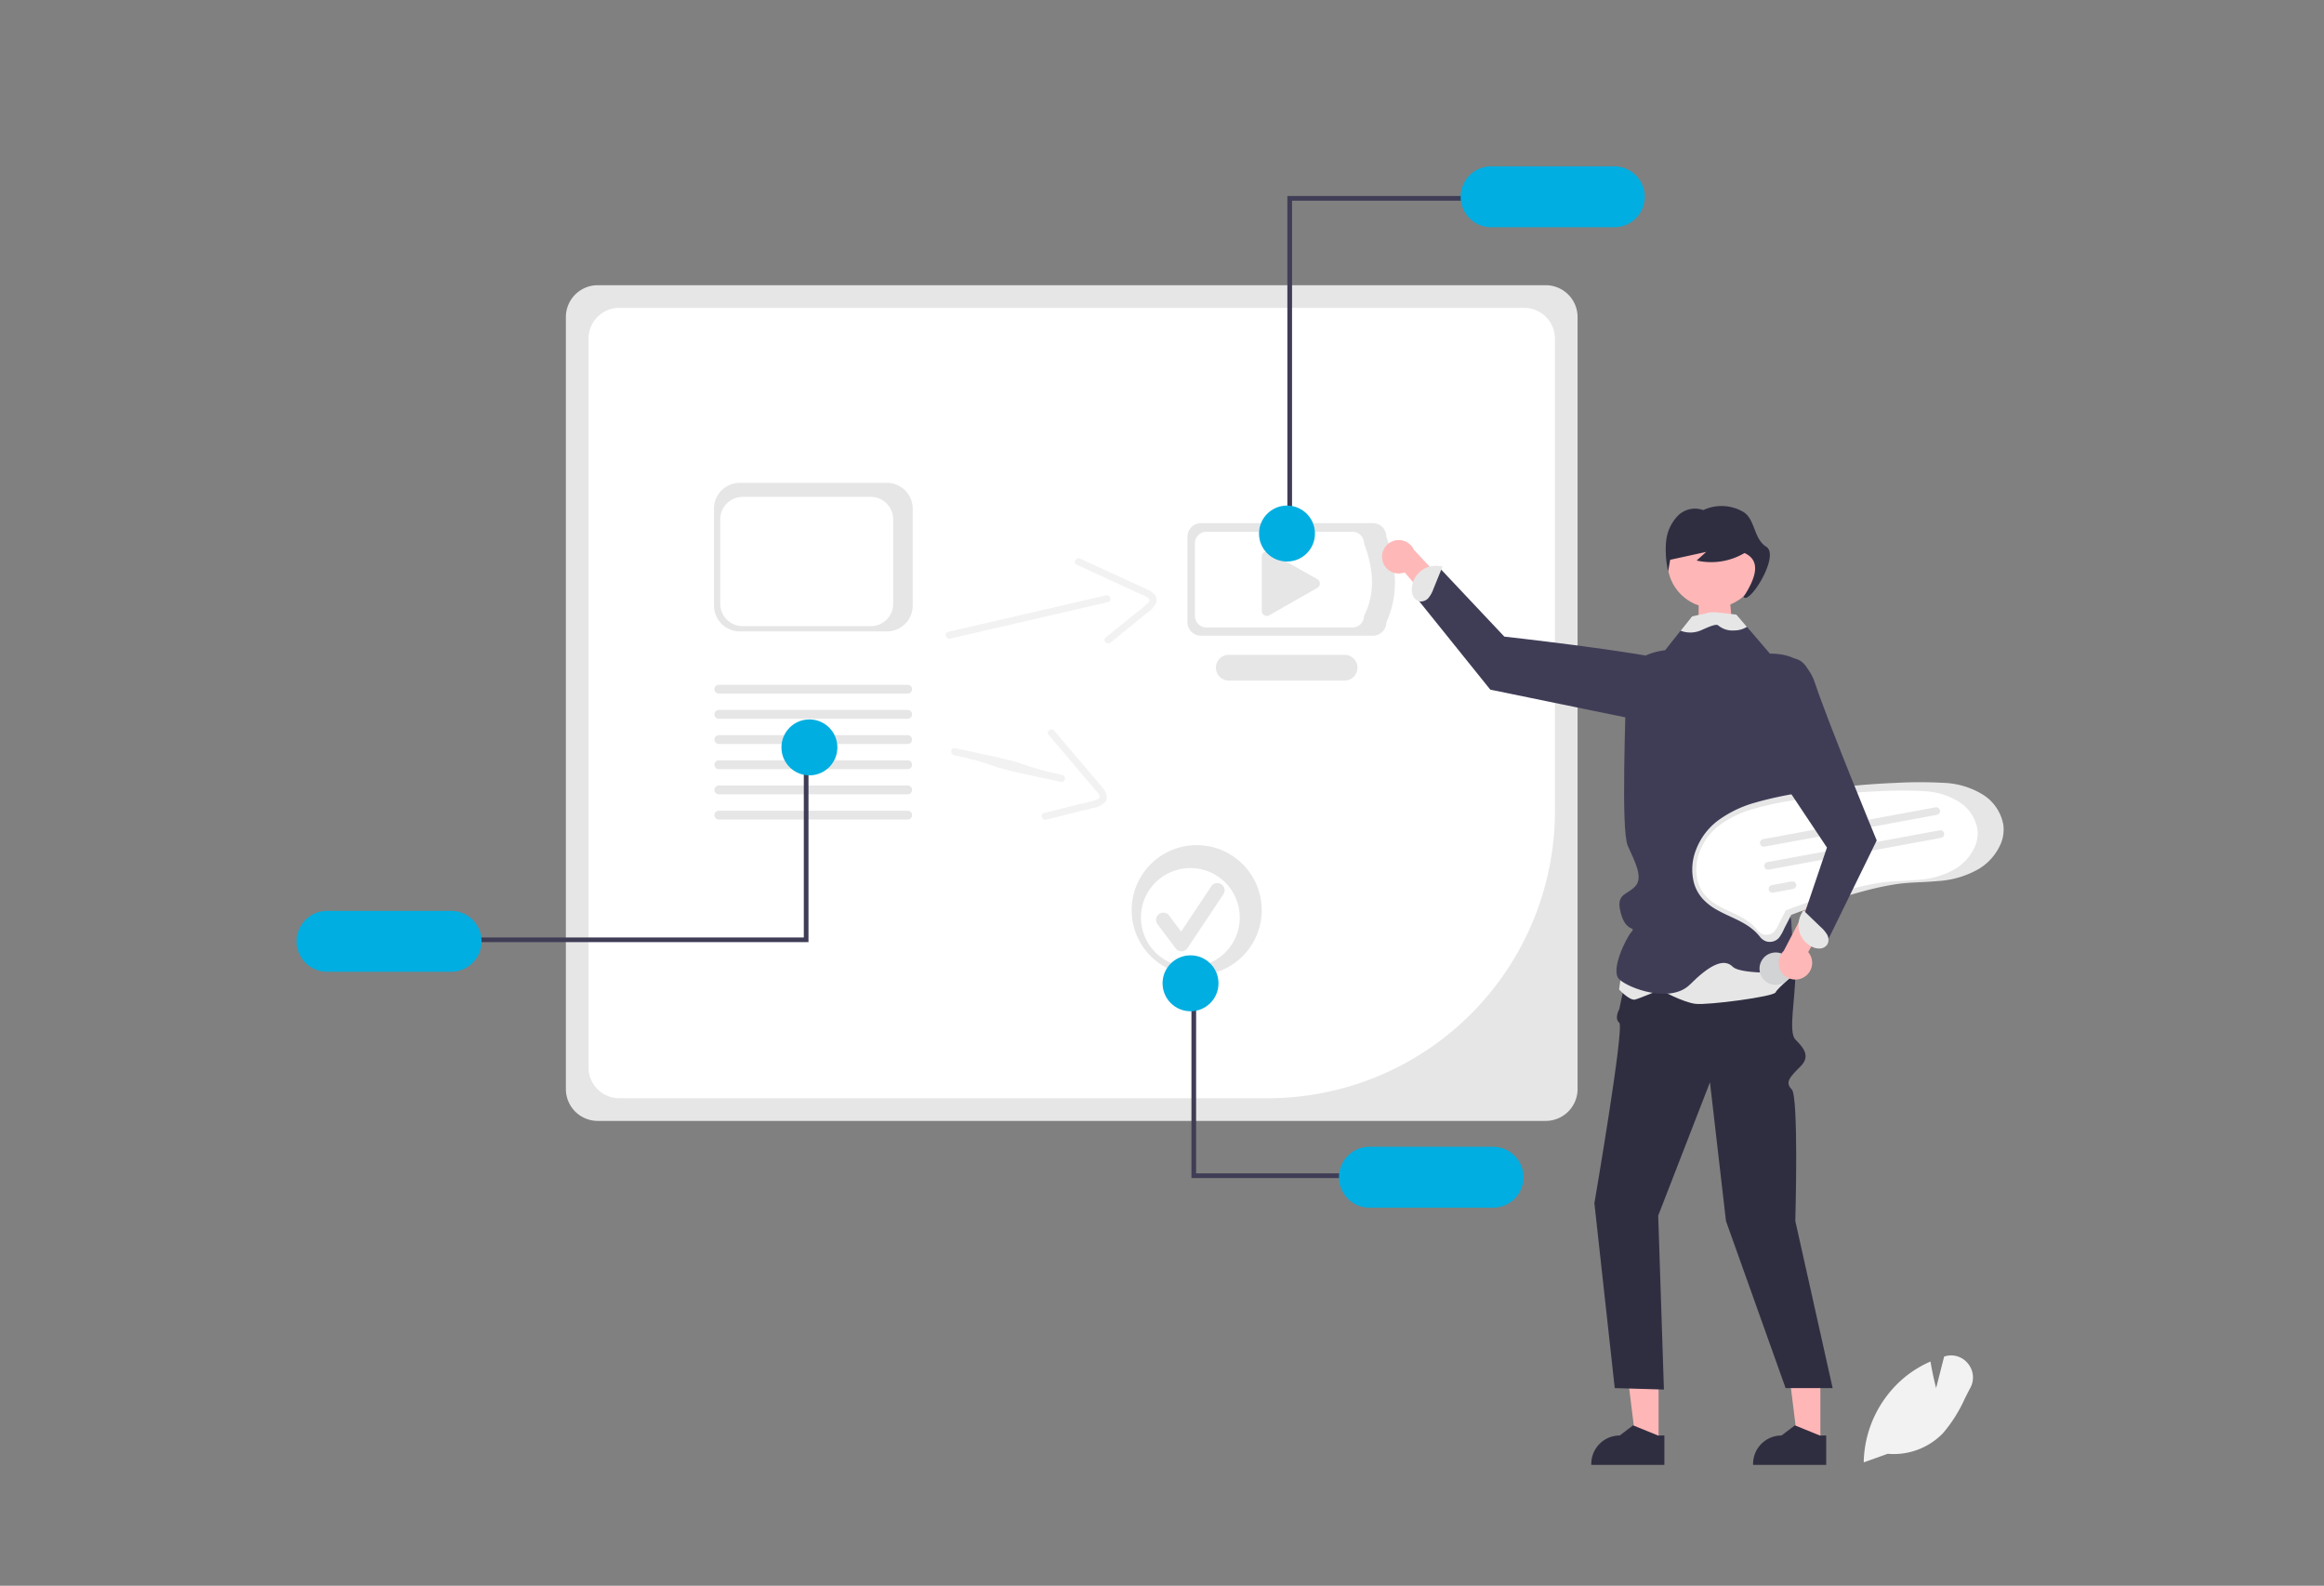 <svg xmlns="http://www.w3.org/2000/svg" xmlns:xlink="http://www.w3.org/1999/xlink" width="384" height="262" viewBox="0 0 384 262">
  <rect x="0" y="0" width="384" height="262" fill="#808080" stroke="none"/>
  <defs>
    <clipPath id="clip-path">
      <rect id="長方形_224" data-name="長方形 224" width="384" height="262" transform="translate(528 3745)" fill="#f9f9f9" opacity="0"/>
    </clipPath>
  </defs>
  <g id="マスクグループ_11" data-name="マスクグループ 11" transform="translate(-528 -3745)" clip-path="url(#clip-path)">
    <path id="パス_2298" data-name="パス 2298" d="M5.561,1.592,0,0V6.97H5.047Z" transform="translate(814.326 3849.698) rotate(175)" fill="#ffb6b6"/>
    <g id="undraw_teaching_re_g7e3" transform="translate(576.939 3772.488)">
      <path id="パス_2247" data-name="パス 2247" d="M321.79,243.1H165.151a5.27,5.27,0,0,1-5.264-5.264V110.288a5.27,5.27,0,0,1,5.264-5.264H321.79a5.27,5.27,0,0,1,5.264,5.264V237.833A5.27,5.27,0,0,1,321.79,243.1Z" transform="translate(-115.326 -85.39)" fill="#e6e6e6"/>
      <path id="パス_2248" data-name="パス 2248" d="M169.521,109.589a5.077,5.077,0,0,0-5.071,5.071V235.1a5.077,5.077,0,0,0,5.071,5.071H276.734a47.448,47.448,0,0,0,47.394-47.394V114.66a5.077,5.077,0,0,0-5.071-5.071Z" transform="translate(-116.144 -86.209)" fill="#fff"/>
      <path id="パス_2249" data-name="パス 2249" d="M315.664,171.526h-28.4a2.237,2.237,0,0,1-2.234-2.234V155.156a2.237,2.237,0,0,1,2.234-2.234h28.4a2.237,2.237,0,0,1,2.234,2.234c1.757,5,2.007,9.756,0,14.136a2.237,2.237,0,0,1-2.234,2.234Z" transform="translate(-137.764 -93.978)" fill="#e6e6e6"/>
      <path id="パス_2250" data-name="パス 2250" d="M312.571,170.473H288.44a1.9,1.9,0,0,1-1.9-1.9v-12.01a1.9,1.9,0,0,1,1.9-1.9h24.131a1.9,1.9,0,0,1,1.9,1.9c1.629,4.277,1.891,8.325,0,12.01a1.9,1.9,0,0,1-1.9,1.9Z" transform="translate(-138.035 -94.291)" fill="#fff"/>
      <path id="パス_2251" data-name="パス 2251" d="M312.027,183.686H292.894a2.123,2.123,0,1,1-.008-4.246h19.141a2.123,2.123,0,1,1,0,4.246Z" transform="translate(-138.793 -98.733)" fill="#e6e6e6"/>
      <path id="パス_2252" data-name="パス 2252" d="M300.816,158.618a.833.833,0,0,0-.83.831v9a.83.83,0,0,0,1.241.721l7.942-4.528a.83.83,0,0,0,0-1.444l-7.941-4.47a.828.828,0,0,0-.407-.108Z" transform="translate(-140.446 -94.999)" fill="#e6e6e6"/>
      <path id="パス_2253" data-name="パス 2253" d="M438.415,321.829a3.546,3.546,0,0,0-3.787-1.21l-.149.044-1.333,5.206c-.2-.776-.627-2.528-.9-4.242l-.023-.142-.132.058a18.084,18.084,0,0,0-3.9,2.351,18.707,18.707,0,0,0-7,14.088l0,.1,0,.063.177-.063,3.789-1.354a11.311,11.311,0,0,0,9.121-3.4,23.533,23.533,0,0,0,3.6-5.7c.3-.585.6-1.19.913-1.77A3.6,3.6,0,0,0,438.415,321.829Z" transform="translate(-162.178 -124.02)" fill="#f2f2f2"/>
      <path id="パス_2254" data-name="パス 2254" d="M324.264,159.632a2.746,2.746,0,0,0,3.681,2.042l11.324,13.174,1.434-4.863-11.227-12.052a2.76,2.76,0,0,0-5.212,1.7Z" transform="translate(-144.789 -94.589)" fill="#ffb8b8"/>
      <path id="パス_2255" data-name="パス 2255" d="M273.087,253.832H269.34l-1.783-14.455h5.531Z" transform="translate(-47.973 -42.92)" fill="#ffb6b6"/>
      <path id="パス_2256" data-name="パス 2256" d="M377.355,336.233l-4-1.628-.115-.047-2.209,1.674a4.7,4.7,0,0,0-4.7,4.7v.154H378.41v-4.856Z" transform="translate(-152.34 -126.546)" fill="#2f2e41"/>
      <path id="パス_2257" data-name="パス 2257" d="M305.662,253.832h-3.748l-1.783-14.455h5.531Z" transform="translate(-53.813 -42.92)" fill="#ffb6b6"/>
      <path id="パス_2258" data-name="パス 2258" d="M409.93,336.233l-4-1.628-.115-.047-2.209,1.674a4.7,4.7,0,0,0-4.7,4.7v.154h12.083v-4.856Z" transform="translate(-158.181 -126.546)" fill="#2f2e41"/>
      <path id="パス_2259" data-name="パス 2259" d="M395.458,232.913s4.7,4.89,4.7,8.908-1.175,9.535,0,10.743,2.644,2.676.881,4.439-2.644,2.644-1.469,3.819.588,21.74.588,21.74l6.169,27.616h-7.773L388.7,282.562l-2.644-22.915-8.551,22.034.944,28.734-8.126-.237-3.363-30.553s4.994-29.064,4.113-29.809,0-2.248,0-2.248l2.35-11.129Z" transform="translate(-152.454 -108.32)" fill="#2f2e41"/>
      <path id="パス_2260" data-name="パス 2260" d="M379.892,185.528s1.6-6.3-5.765-8.1-28.412-4.126-28.412-4.126l-10.637-11.288-3.6,5.235L343.4,182.064l28.255,5.8Z" transform="translate(-146.091 -95.608)" fill="#3f3d56"/>
      <path id="パス_2261" data-name="パス 2261" d="M333,166.771a4.987,4.987,0,0,0,.765-1.418l1.525-3.748-.4-.017a3.957,3.957,0,0,0-4.679,3.6,2.577,2.577,0,0,0,.249,1.4,1.527,1.527,0,0,0,1.118.82A1.688,1.688,0,0,0,333,166.771Z" transform="translate(-145.863 -95.52)" fill="#e6e6e6"/>
      <path id="パス_2262" data-name="パス 2262" d="M372.816,238l-.881,6.389s1.763,1.893,2.644,1.656,4.113-1.614,4.113-1.614,3.819,2.087,5.876,2.324,12.926-1.183,13.22-1.893,3.708-3.489,3.708-3.489l-1.358-8.106Z" transform="translate(-153.346 -108.385)" fill="#e6e6e6"/>
      <path id="パス_2263" data-name="パス 2263" d="M401.343,204.549s-.746,6.161-.159,6.728-.588,4.134-1.763,6.484.881,2.644.881,4.407.881,8.226.881,8.226-9.107.588-10.576-.881-3.819-.294-7.051,2.938-10.25.588-11.719-.881,1.143-6.757,2.024-7.782-.849.162-1.73-3.088.849-2.938,2.318-4.407,0-4.113-1.175-6.757-.294-22.327-.294-27.028,6.463-5.288,6.463-5.288L382,174l1.88-2.365,3.684-.147.1,0,3.564-.144,1.73,2.015,3.819,4.448,4.407.881c3.525,1.175,2.644,8.52,2.644,8.52Z" transform="translate(-153.25 -97.281)" fill="#3f3d56"/>
      <circle id="楕円形_181" data-name="楕円形 181" cx="7.552" cy="7.552" r="7.552" transform="translate(226.584 57.83)" fill="#ffb6b6"/>
      <path id="パス_2264" data-name="パス 2264" d="M397.922,156.2c-2.077-1.274-1.811-4.6-3.812-5.768a7.127,7.127,0,0,0-6.589-.277,3.979,3.979,0,0,0-4.226.967,7.073,7.073,0,0,0-1.918,4.311,16.132,16.132,0,0,0,.346,4.845l.336-1.915,5.953-1.3-1.581,1.421a10.814,10.814,0,0,0,7.905-1.236c2.592,1.162,2.122,3.771-.153,7.234C395.065,165.954,400.289,157.655,397.922,156.2Z" transform="translate(-155.03 -93.362)" fill="#2f2e41"/>
      <path id="パス_2265" data-name="パス 2265" d="M395.276,173.272a.6.6,0,0,1-.053.038,3.956,3.956,0,0,1-2.059.558,3.641,3.641,0,0,1-2.623-.823c-.385-.364-1.916.405-2.92.831a4.433,4.433,0,0,1-3.3.038l1.88-2.365,3.1-.687h.774l3.472.393Z" transform="translate(-155.567 -97.195)" fill="#e6e6e6"/>
      <path id="パス_2267" data-name="パス 2267" d="M200.329,61.3h-.774V5.963h30.426v.774H200.329Z" transform="translate(-35.78 -1.069)" fill="#3f3d56"/>
      <path id="パス_2268" data-name="パス 2268" d="M365.475,81.1h-20.5a5.029,5.029,0,0,0,0,10.057h20.5a5.029,5.029,0,0,0,0-10.057Z" transform="translate(-147.61 -81.101)" fill="#00aee1"/>
      <circle id="楕円形_182" data-name="楕円形 182" cx="4.621" cy="4.621" r="4.621" transform="translate(159.092 56.046)" fill="#00aee1"/>
      <path id="パス_2269" data-name="パス 2269" d="M237.064,174.612l20.272-4.691,5.819-1.347c.728-.168.425-1.289-.3-1.12l-20.272,4.691-5.819,1.347c-.728.168-.425,1.289.3,1.12Z" transform="translate(-129.035 -96.581)" fill="#f2f2f2"/>
      <path id="パス_2270" data-name="パス 2270" d="M262.663,161.062l10.852,4.992a3.594,3.594,0,0,1,1.027.556c.3.293.081.576-.163.831a24.461,24.461,0,0,1-2.31,1.907l-4.623,3.759c-.58.472.239,1.3.814.828l4.027-3.274,2.013-1.637a3.92,3.92,0,0,0,1.494-1.676c.482-1.552-1.419-2.169-2.475-2.655l-4.726-2.174-5.339-2.456C262.581,159.754,261.985,160.75,262.663,161.062Z" transform="translate(-133.7 -95.248)" fill="#f2f2f2"/>
      <path id="パス_2271" data-name="パス 2271" d="M434.709,207.147a13.3,13.3,0,0,0-6.578-1.963,70.559,70.559,0,0,0-7.834.009q-4.065.161-8.114.588t-8.052,1.121a59.5,59.5,0,0,0-7.091,1.552,19.031,19.031,0,0,0-6.132,2.961,10.859,10.859,0,0,0-3.6,4.768,8.855,8.855,0,0,0-.348,5.592,6.665,6.665,0,0,0,1.318,2.449,9.184,9.184,0,0,0,2.456,1.944c1.918,1.1,4.091,1.754,5.826,3.156a8.239,8.239,0,0,1,1.244,1.237,2.257,2.257,0,0,0,1,.786,2.04,2.04,0,0,0,2.193-.565,7.427,7.427,0,0,0,.863-1.534l.915-1.766a2.471,2.471,0,0,1,.229-.441c.069-.082-.054,0-.031-.02s.039-.011.054-.021a1.326,1.326,0,0,1,.236-.091q1.27-.484,2.551-.938c3.152-1.123,6.343-2.159,9.583-3a46.368,46.368,0,0,1,5.066-1.06c2.211-.315,4.456-.278,6.677-.494a15.42,15.42,0,0,0,6.909-2.033,8.971,8.971,0,0,0,3.714-4.446,6.221,6.221,0,0,0,.31-2.752A7.405,7.405,0,0,0,434.709,207.147Z" transform="translate(-155.986 -103.33)" fill="#e6e6e6"/>
      <path id="パス_2272" data-name="パス 2272" d="M430.9,208.63a12.02,12.02,0,0,0-5.944-1.774,63.759,63.759,0,0,0-7.079.008q-3.674.146-7.333.532t-7.277,1.013a53.768,53.768,0,0,0-6.408,1.4,17.2,17.2,0,0,0-5.541,2.676,9.813,9.813,0,0,0-3.256,4.308,8,8,0,0,0-.314,5.053,6.024,6.024,0,0,0,1.191,2.213,8.3,8.3,0,0,0,2.219,1.757c1.733.99,3.7,1.585,5.264,2.852a7.441,7.441,0,0,1,1.124,1.118,2.04,2.04,0,0,0,.9.71,1.844,1.844,0,0,0,1.982-.51,6.705,6.705,0,0,0,.78-1.386l.827-1.6a2.229,2.229,0,0,1,.207-.4c.062-.074-.049,0-.028-.018s.036-.01.049-.019a1.2,1.2,0,0,1,.214-.082q1.147-.437,2.305-.848c2.849-1.015,5.732-1.951,8.66-2.709a41.9,41.9,0,0,1,4.578-.958c2-.285,4.026-.252,6.033-.446a13.934,13.934,0,0,0,6.244-1.837,8.107,8.107,0,0,0,3.357-4.017,5.62,5.62,0,0,0,.28-2.487A6.692,6.692,0,0,0,430.9,208.63Z" transform="translate(-156.133 -103.632)" fill="#fff"/>
      <path id="パス_2273" data-name="パス 2273" d="M429.544,211.372l-28.471,5.251a.63.63,0,1,1-.232-1.238h0l28.471-5.251a.63.63,0,0,1,.229,1.239Z" transform="translate(-158.437 -104.234)" fill="#e6e6e6"/>
      <path id="パス_2274" data-name="パス 2274" d="M430.4,216l-28.471,5.251a.63.63,0,1,1-.232-1.238h0l28.471-5.251A.63.63,0,0,1,430.4,216Z" transform="translate(-158.59 -105.065)" fill="#e6e6e6"/>
      <path id="パス_2275" data-name="パス 2275" d="M406.1,226.29l-3.318.612a.63.63,0,0,1-.228-1.239l3.318-.612a.63.63,0,0,1,.228,1.239Z" transform="translate(-158.743 -106.909)" fill="#e6e6e6"/>
      <circle id="楕円形_183" data-name="楕円形 183" cx="2.677" cy="2.677" r="2.677" transform="translate(241.348 130.407) rotate(-10.45)" fill="#d1d3d4"/>
      <path id="パス_2276" data-name="パス 2276" d="M218.285,169.356H193.966a4.263,4.263,0,0,1-4.258-4.258V149.071a4.263,4.263,0,0,1,4.258-4.258h24.318a4.263,4.263,0,0,1,4.258,4.258V165.1a4.263,4.263,0,0,1-4.258,4.258Z" transform="translate(-120.673 -92.524)" fill="#e6e6e6"/>
      <path id="パス_2277" data-name="パス 2277" d="M215.838,169H194.674a3.71,3.71,0,0,1-3.706-3.706V151.345a3.71,3.71,0,0,1,3.706-3.706h21.165a3.71,3.71,0,0,1,3.706,3.706v13.949A3.71,3.71,0,0,1,215.838,169Z" transform="translate(-120.899 -93.031)" fill="#fff"/>
      <path id="パス_2278" data-name="パス 2278" d="M221.725,191.994h-31.2a.728.728,0,0,1,0-1.456h31.2a.728.728,0,1,1,0,1.456Z" transform="translate(-120.688 -100.723)" fill="#e6e6e6"/>
      <path id="パス_2279" data-name="パス 2279" d="M221.725,186.925h-31.2a.728.728,0,1,1,0-1.456h31.2a.728.728,0,1,1,0,1.456Z" transform="translate(-120.688 -99.814)" fill="#e6e6e6"/>
      <path id="パス_2280" data-name="パス 2280" d="M221.725,197.064h-31.2a.728.728,0,1,1,0-1.456h31.2a.728.728,0,0,1,0,1.456Z" transform="translate(-120.688 -101.632)" fill="#e6e6e6"/>
      <path id="パス_2281" data-name="パス 2281" d="M221.725,202.133h-31.2a.728.728,0,1,1,0-1.456h31.2a.728.728,0,1,1,0,1.456Z" transform="translate(-120.688 -102.541)" fill="#e6e6e6"/>
      <path id="パス_2282" data-name="パス 2282" d="M221.725,207.2h-31.2a.728.728,0,0,1,0-1.456h31.2a.728.728,0,1,1,0,1.456Z" transform="translate(-120.688 -103.45)" fill="#e6e6e6"/>
      <path id="パス_2283" data-name="パス 2283" d="M221.725,212.272h-31.2a.728.728,0,1,1,0-1.456h31.2a.728.728,0,0,1,0,1.456Z" transform="translate(-120.688 -104.358)" fill="#e6e6e6"/>
      <path id="パス_2284" data-name="パス 2284" d="M90.144,119.863h.774v29.8H34.96v-.774H90.144Z" transform="translate(-6.268 -21.491)" fill="#3f3d56"/>
      <path id="パス_2285" data-name="パス 2285" d="M110.619,241.043h20.5a5.029,5.029,0,1,0,0-10.057h-20.5a5.029,5.029,0,0,0,0,10.057Z" transform="translate(-105.591 -107.975)" fill="#00aee1"/>
      <circle id="楕円形_184" data-name="楕円形 184" cx="4.621" cy="4.621" r="4.621" transform="translate(80.18 91.376)" fill="#00aee1"/>
      <path id="パス_2286" data-name="パス 2286" d="M237.92,199.381c6.784,1.442,5.059,1.723,11.843,3.165l5.842,1.242c.731.155.931-.988.2-1.143-6.784-1.442-5.059-1.723-11.843-3.165l-5.842-1.242C237.389,198.083,237.189,199.226,237.92,199.381Z" transform="translate(-129.235 -102.101)" fill="#f2f2f2"/>
      <path id="パス_2287" data-name="パス 2287" d="M256.81,195.333l7.721,9.115a3.594,3.594,0,0,1,.7.938c.147.393-.17.556-.5.684a24.469,24.469,0,0,1-2.9.75l-5.78,1.45c-.726.182-.332,1.275.387,1.094l5.034-1.263,2.517-.631a3.92,3.92,0,0,0,2.063-.886c1.093-1.2-.368-2.566-1.12-3.453l-3.362-3.969-3.8-4.484c-.479-.565-1.441.086-.958.655Z" transform="translate(-132.498 -101.426)" fill="#f2f2f2"/>
      <circle id="楕円形_185" data-name="楕円形 185" cx="10.746" cy="10.746" r="10.746" transform="translate(138.047 112.146)" fill="#e6e6e6"/>
      <circle id="楕円形_186" data-name="楕円形 186" cx="8.169" cy="8.169" r="8.169" transform="translate(139.576 115.929)" fill="#fff"/>
      <path id="パス_2288" data-name="パス 2288" d="M282.927,236.682a1.2,1.2,0,0,1-.956-.478l-2.932-3.909a1.2,1.2,0,1,1,1.912-1.435h0l1.918,2.557,4.926-7.389a1.2,1.2,0,1,1,1.989,1.326l-5.863,8.8a1.2,1.2,0,0,1-.961.532Z" transform="translate(-136.647 -106.991)" fill="#e6e6e6"/>
      <path id="パス_2289" data-name="パス 2289" d="M408.242,240.129a2.746,2.746,0,0,0,.694-4.152l8.628-15.078-5.063.275-7.6,14.611a2.76,2.76,0,0,0,3.345,4.344Z" transform="translate(-159.107 -106.166)" fill="#ffb8b8"/>
      <path id="パス_2290" data-name="パス 2290" d="M397.312,179.8s9.138-2.938,11.489,4.113,10.251,26.147,10.251,26.147l-8.488,17.333-3.819-4.113,4.082-12.045-11.751-17.627Z" transform="translate(-157.896 -98.689)" fill="#3f3d56"/>
      <path id="パス_2291" data-name="パス 2291" d="M412.781,234.884a4.987,4.987,0,0,0-1.033-1.236l-2.916-2.806-.162.362a3.957,3.957,0,0,0,1.612,5.681,2.577,2.577,0,0,0,1.393.288,1.527,1.527,0,0,0,1.176-.735A1.688,1.688,0,0,0,412.781,234.884Z" transform="translate(-159.822 -107.949)" fill="#e6e6e6"/>
      <path id="パス_2292" data-name="パス 2292" d="M181.018,167.356h-.774v29.8h26.171v-.774h-25.4Z" transform="translate(-32.318 -30.007)" fill="#3f3d56"/>
      <path id="パス_2293" data-name="パス 2293" d="M346.008,283.507a5.034,5.034,0,0,0-5.029-5.029h-20.5a5.029,5.029,0,0,0,0,10.057h20.5a5.034,5.034,0,0,0,5.029-5.029Z" transform="translate(-143.218 -116.49)" fill="#00aee1"/>
      <circle id="楕円形_187" data-name="楕円形 187" cx="4.621" cy="4.621" r="4.621" transform="translate(143.154 130.353)" fill="#00aee1"/>
    </g>
  </g>
</svg>
